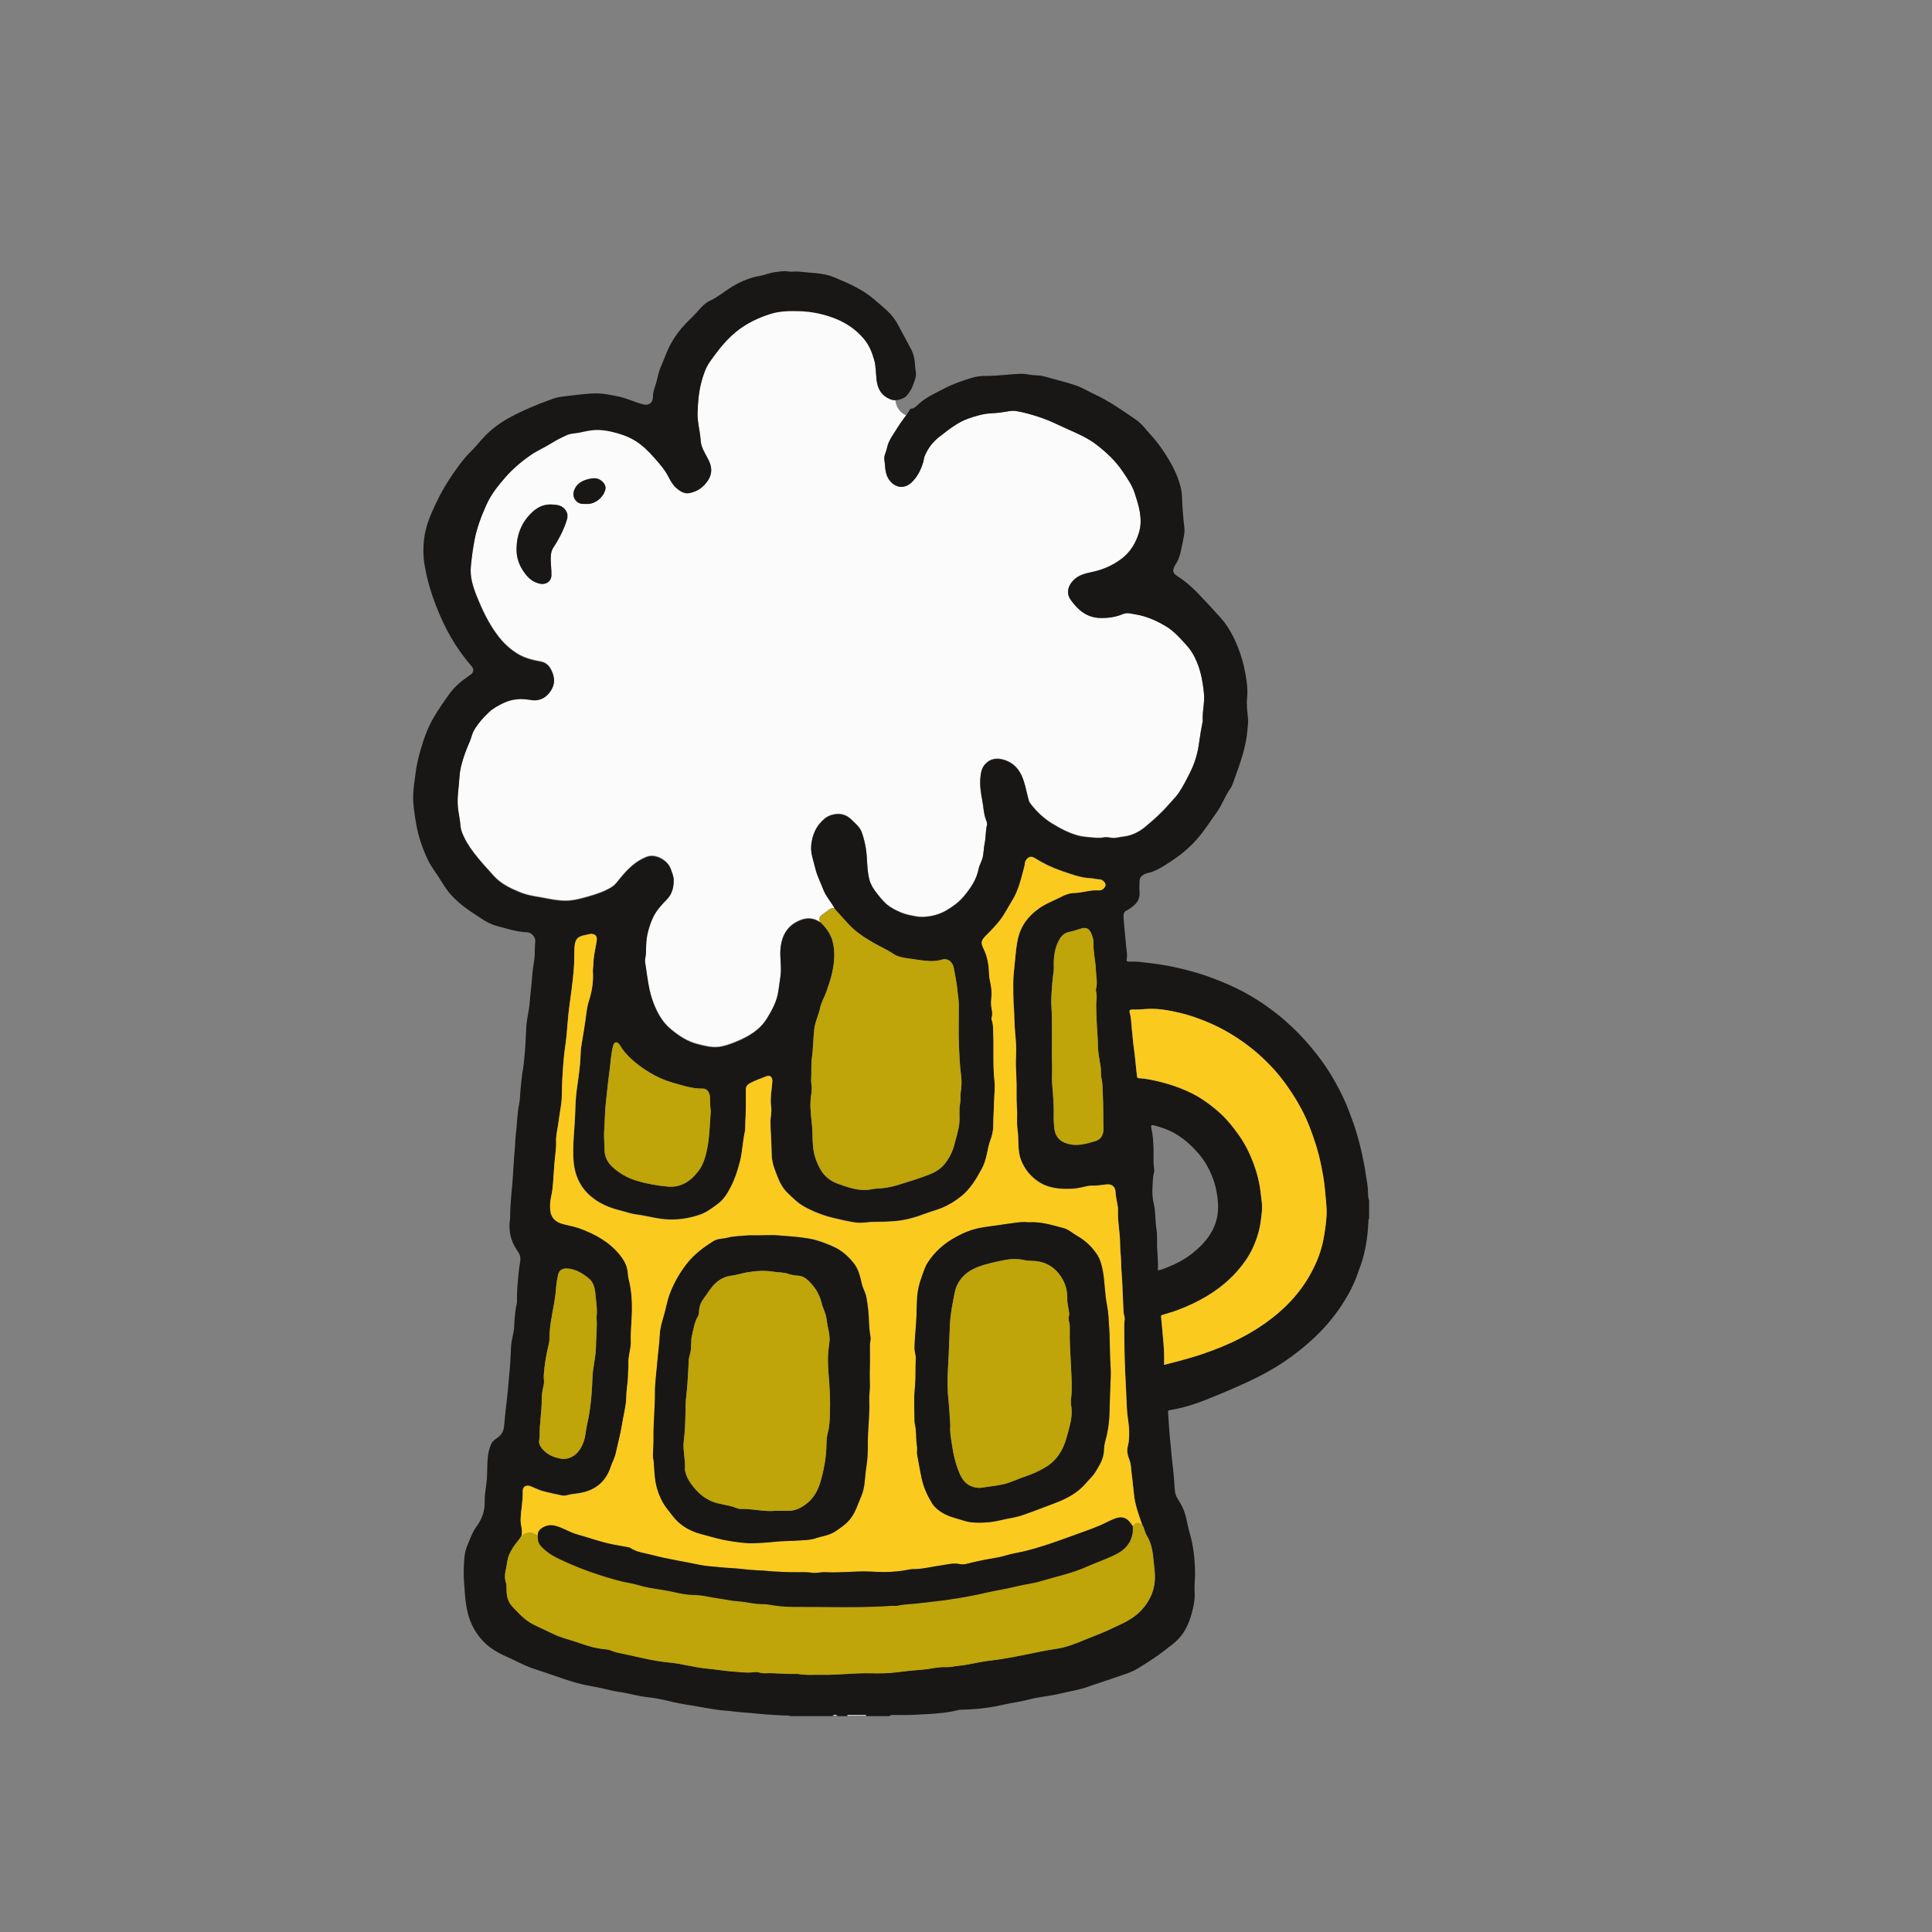 <?xml version="1.0" encoding="UTF-8"?><svg id="a" xmlns="http://www.w3.org/2000/svg" viewBox="0 0 215 215"><rect x="0" y="0" width="215" height="215" fill="#808080" stroke="none"/><path d="M92.91,101.16s0-.02-.01-.03c-.01,0-.02,0-.03,0,.01,0,.03,.01,.04,.02Z" style="fill:none;"/><path d="M130.14,89.43c.35-.41,.74-.78,1.04-1.23,.48-.72,.87-1.5,1.26-2.27,.52-1.04,.84-2.12,.99-3.26,.11-.82,.25-1.64,.41-2.45,0-.02,0-.05,0-.07-.06-.98,.23-1.95,.14-2.93-.15-1.65-.46-3.25-1.37-4.68-.22-.35-.49-.66-.77-.97-.64-.7-1.28-1.4-2.11-1.9-.92-.55-1.89-.99-2.93-1.23-.38-.09-.78-.15-1.17-.21-.28-.05-.56,.04-.81,.14-.72,.29-1.48,.39-2.25,.39-.98,0-1.83-.34-2.55-1.01-.33-.31-.62-.65-.88-1.02-.5-.71-.3-1.45,.18-2.03,.57-.68,1.35-.88,2.16-1.05,1.21-.25,2.31-.72,3.31-1.47,1.04-.79,1.65-1.85,1.99-3.06,.19-.68,.18-1.41,.06-2.14-.12-.75-.36-1.45-.59-2.16-.28-.88-.83-1.62-1.33-2.38-.77-1.16-1.77-2.09-2.87-2.94-1.02-.79-2.19-1.29-3.36-1.81-.92-.41-1.81-.87-2.77-1.2-.93-.32-1.86-.59-2.82-.76-.37-.07-.79,0-1.17,.07-.51,.09-1.02,.15-1.52,.17-.96,.04-1.84,.3-2.73,.62-1.18,.43-2.13,1.22-3.11,1.97-.76,.58-1.32,1.31-1.68,2.19-.09,.21-.09,.43-.15,.64-.25,.85-.62,1.63-1.27,2.25-1.04,1.01-2.27,.44-2.75-.66-.26-.6-.22-1.24-.31-1.85-.07-.43,.21-.85,.29-1.28,.17-.87,.74-1.53,1.17-2.27,.28-.47,.63-.91,.95-1.36-.73-.31-1.13-1.01-1.19-1.75-.17,0-.32-.01-.45-.06-1.02-.38-1.5-1.1-1.63-2.18-.09-.75-.06-1.53-.27-2.25-.24-.8-.54-1.6-1.09-2.27-.97-1.18-2.18-1.97-3.62-2.47-1.2-.42-2.4-.65-3.67-.68-1.06-.02-2.12,0-3.13,.3-1.4,.43-2.73,1.07-3.87,2.01-.68,.56-1.29,1.21-1.84,1.9-.36,.46-.71,.93-1.05,1.41-.48,.68-.73,1.45-.94,2.23-.32,1.17-.41,2.36-.44,3.57-.02,1.02,.28,1.97,.34,2.95,.05,.86,.53,1.5,.88,2.21,.37,.73,.44,1.47-.02,2.2-.49,.79-1.2,1.3-2.11,1.47-.54,.1-1.01-.18-1.42-.53-.39-.33-.65-.75-.87-1.2-.41-.82-1.01-1.51-1.61-2.19-.65-.73-1.33-1.42-2.17-1.93-.78-.48-1.64-.76-2.54-.97-.66-.15-1.32-.23-1.99-.2-.56,.03-1.11,.18-1.66,.29-.45,.09-.92,.08-1.36,.27-.6,.26-1.17,.55-1.72,.9-.72,.46-1.52,.78-2.23,1.27-1.08,.73-2.08,1.57-2.93,2.56-.8,.92-1.57,1.89-2.08,3.02-.58,1.3-1.09,2.64-1.35,4.04-.17,.93-.3,1.86-.39,2.81-.12,1.22,.23,2.29,.66,3.37,.6,1.48,1.28,2.92,2.22,4.21,.66,.91,1.46,1.69,2.45,2.26,.77,.44,1.6,.64,2.46,.79,.53,.09,.89,.41,1.13,.88,.41,.78,.49,1.57,0,2.32-.55,.84-1.32,1.23-2.36,1.04-.99-.18-1.96-.1-2.9,.34-.61,.28-1.18,.6-1.67,1.06-.62,.58-1.18,1.22-1.62,1.96-.23,.39-.3,.84-.48,1.26-.4,.9-.74,1.83-.98,2.79-.1,.43-.17,.87-.19,1.32-.06,.92-.21,1.83-.19,2.75,.01,.61,.13,1.21,.23,1.82,.08,.47,.06,.95,.23,1.4,.33,.87,.81,1.64,1.36,2.36,.68,.89,1.44,1.71,2.19,2.54,.79,.88,1.82,1.38,2.89,1.82,1.05,.44,2.18,.52,3.27,.75,.46,.1,.92,.15,1.38,.19,1.03,.09,2.01-.17,2.98-.45,.91-.26,1.81-.55,2.61-1.05,.42-.26,.68-.67,.99-1.04,.81-.98,1.68-1.86,2.91-2.33,1.01-.39,2.35,.41,2.67,1.33,.14,.39,.32,.8,.33,1.2,.02,.8-.15,1.57-.74,2.17-.62,.63-1.22,1.29-1.58,2.09-.42,.94-.71,1.94-.74,3-.02,.51,0,1.03-.11,1.54-.05,.25,.02,.51,.05,.77,.21,1.42,.36,2.85,.89,4.2,.43,1.11,1,2.13,1.95,2.91,.89,.73,1.82,1.35,2.94,1.63,.74,.19,1.49,.4,2.27,.32,.67-.06,1.31-.3,1.93-.55,1.41-.57,2.72-1.31,3.53-2.64,.58-.95,1.13-1.96,1.27-3.09,.07-.61,.19-1.21,.25-1.82,.1-.92-.09-1.82-.03-2.73,.09-1.24,.54-2.33,1.61-2.98,.84-.51,1.81-.72,2.75-.11,.02,.01,.04,0,.07,0,0,0,0,0,0,0h0c-.18-.28-.1-.52,.14-.71,.29-.22,.58-.44,.88-.65,.17-.12,.37-.18,.57-.09,.01,0,.02,0,.03,0-.37-.75-.99-1.36-1.28-2.15-.29-.78-.69-1.52-.88-2.32-.2-.87-.56-1.72-.46-2.64,.1-.87,.36-1.7,.95-2.38,.35-.41,.72-.76,1.26-.93,.89-.28,1.66-.12,2.32,.55,.42,.42,.9,.8,1.1,1.38,.21,.6,.36,1.21,.46,1.85,.17,1.16,.09,2.34,.4,3.47,.16,.57,.5,1.07,.88,1.54,.43,.53,.85,1.07,1.44,1.44,.66,.42,1.37,.73,2.14,.9,.49,.1,.97,.22,1.48,.2,.97-.04,1.87-.27,2.7-.78,.68-.41,1.31-.88,1.82-1.48,.77-.92,1.45-1.88,1.68-3.1,.08-.43,.35-.83,.45-1.26,.12-.52,.12-1.06,.22-1.58,.14-.68,.09-1.38,.26-2.05,.05-.2-.05-.41-.13-.61-.26-.69-.27-1.43-.4-2.14-.16-.81-.28-1.64-.21-2.47,.05-.55,.14-1.11,.53-1.53,.57-.62,1.28-.73,2.07-.49,1.43,.42,2.03,1.53,2.37,2.85,.15,.56,.27,1.13,.42,1.69,.04,.14,.13,.28,.23,.4,.66,.85,1.44,1.58,2.36,2.15,.92,.56,1.87,1.07,2.92,1.35,.38,.1,.78,.15,1.18,.18,.54,.04,1.09,.13,1.64,.02,.29-.06,.6,0,.9,.05,.43,.06,.86-.09,1.29-.14,.94-.1,1.76-.52,2.46-1.1,.95-.79,1.87-1.62,2.68-2.57ZM62.97,58.15c-.35,1.01-.85,1.95-1.44,2.84-.17,.27-.23,.59-.25,.91-.04,.71,.09,1.42,.07,2.13-.02,.64-.56,1.04-1.19,.94-.99-.16-1.56-.81-2.05-1.59-.43-.68-.64-1.44-.64-2.23,0-1.64,.56-3.07,1.8-4.2,.61-.55,1.31-.85,2.14-.81,.59,.03,1.15,.09,1.53,.67,.3,.46,.16,.91,.01,1.33Zm4.22-3.24c-.33,.62-1.1,1.25-2.03,1.16-.32,.01-.64,.01-.93-.22-.73-.59-.4-1.54,.15-2.02,.45-.38,1.01-.54,1.57-.61,.53-.07,.99,.17,1.29,.61,.23,.34,.13,.72-.05,1.07Z" style="fill:#fbfbfb;"/><path d="M99.16,190.85c.26,0,.52,0,.78,0,1.05,.03,2.11-.03,3.15-.09,1.16-.07,2.33-.15,3.47-.44,.31-.08,.67-.07,1-.08,1.43-.04,2.83-.24,4.22-.56,.87-.2,1.76-.3,2.62-.53,1.21-.32,2.46-.4,3.67-.7,1.01-.24,2.04-.39,3.03-.75,.93-.34,1.9-.62,2.83-.96,.91-.33,1.87-.56,2.71-1.08,1.06-.65,2.11-1.32,3.09-2.09,.34-.27,.69-.53,1.02-.81,1.18-1.01,1.7-2.39,2.02-3.83,.14-.6,.22-1.25,.17-1.9-.04-.6,.05-1.2,.05-1.79,0-1.59-.16-3.17-.62-4.71-.19-.65-.28-1.33-.47-1.99-.17-.59-.46-1.14-.79-1.66-.2-.31-.34-.62-.37-1.01-.06-.96-.13-1.91-.25-2.87-.07-.52-.12-1.04-.16-1.57-.08-.96-.2-1.91-.25-2.87-.02-.47-.08-.94-.09-1.42,0-.15,.03-.19,.2-.22,1.39-.22,2.73-.64,4.04-1.16,1.57-.63,3.14-1.28,4.68-2,1.35-.64,2.68-1.34,3.93-2.18,1.1-.74,2.14-1.55,3.12-2.44,1.26-1.14,2.36-2.41,3.3-3.82,.74-1.12,1.39-2.31,1.83-3.6,.22-.63,.47-1.25,.63-1.89,.16-.61,.29-1.24,.38-1.88,.1-.72,.16-1.44,.19-2.17,0-.05,0-.12,.07-.13v-2.05c-.12-.32-.12-.67-.13-1,0-.74-.19-1.45-.28-2.18-.09-.7-.26-1.39-.4-2.08-.2-.96-.47-1.9-.76-2.83-.18-.57-.41-1.13-.61-1.7-.45-1.24-1.04-2.42-1.69-3.57-.44-.79-.95-1.56-1.49-2.3-.73-1-1.54-1.94-2.39-2.84-.39-.41-.81-.78-1.22-1.17-.76-.73-1.59-1.35-2.44-1.96-.62-.45-1.28-.86-1.94-1.24-.98-.57-2-1.05-3.05-1.48-.74-.3-1.48-.59-2.25-.83-.62-.19-1.24-.38-1.86-.53-.84-.21-1.69-.39-2.55-.53-.75-.12-1.5-.19-2.24-.29-.48-.07-.97-.06-1.45-.06-.15,0-.26-.04-.23-.21,.11-.61-.05-1.22-.09-1.82-.08-1-.21-2-.26-3-.02-.32,.09-.55,.37-.67,.18-.08,.32-.2,.47-.3,.63-.42,1.02-.96,.94-1.77-.04-.38,0-.77,0-1.16,0-.3,.12-.51,.37-.69,.3-.22,.66-.24,.98-.35,.75-.27,1.41-.7,2.07-1.13,1.06-.69,2.03-1.47,2.89-2.43,.89-.99,1.58-2.11,2.35-3.18,.56-.79,.86-1.73,1.43-2.52,.15-.21,.25-.46,.34-.71,.39-1.08,.79-2.16,1.1-3.27,.21-.78,.39-1.57,.46-2.37,.04-.5,.13-1.01,.08-1.52-.07-.73-.18-1.47-.1-2.18,.07-.67,.03-1.34-.06-1.98-.14-1.04-.37-2.07-.72-3.08-.51-1.44-1.15-2.79-2.17-3.93-.85-.95-1.71-1.88-2.6-2.8-.67-.69-1.4-1.31-2.21-1.83-.52-.33-.57-.6-.28-1.15,.07-.14,.16-.26,.24-.4,.36-.67,.47-1.41,.62-2.14,.11-.57,.27-1.14,.2-1.72-.13-1.11-.22-2.23-.26-3.34-.01-.42-.07-.83-.17-1.22-.33-1.31-.96-2.49-1.69-3.62-.48-.75-1-1.46-1.61-2.12-.54-.58-1-1.25-1.66-1.7-1.48-1.01-2.94-2.05-4.57-2.81-.72-.33-1.4-.76-2.14-1.01-1.14-.39-2.32-.65-3.48-.99-.53-.16-1.08-.09-1.62-.19-.37-.07-.74-.11-1.14-.1-1.24,.05-2.46,.24-3.7,.23-.59,0-1.19,.07-1.74,.25-1.04,.33-2.08,.69-3.05,1.21-.91,.48-1.87,.9-2.66,1.6-.28,.24-.52,.6-.97,.59-.03,0-.05,.07-.08,.1-.41,.71-.96,1.32-1.38,2.02-.44,.73-1,1.39-1.17,2.27-.08,.43-.36,.85-.29,1.28,.1,.62,.06,1.26,.31,1.85,.48,1.1,1.71,1.67,2.75,.66,.65-.63,1.02-1.41,1.27-2.25,.06-.21,.07-.43,.15-.64,.36-.88,.92-1.61,1.68-2.19,.98-.75,1.93-1.54,3.11-1.97,.89-.32,1.77-.58,2.73-.62,.51-.02,1.02-.08,1.52-.17,.38-.07,.8-.14,1.17-.07,.96,.17,1.9,.44,2.82,.76,.96,.33,1.85,.79,2.77,1.2,1.16,.52,2.34,1.01,3.36,1.81,1.09,.85,2.09,1.78,2.87,2.94,.5,.76,1.05,1.5,1.33,2.38,.23,.71,.47,1.41,.59,2.16,.12,.74,.13,1.46-.06,2.14-.34,1.21-.95,2.28-1.99,3.06-1,.75-2.1,1.22-3.31,1.47-.81,.17-1.59,.37-2.16,1.05-.49,.58-.68,1.32-.18,2.03,.26,.37,.55,.71,.88,1.02,.72,.68,1.57,1.02,2.55,1.01,.77,0,1.52-.1,2.25-.39,.25-.1,.53-.19,.81-.14,.39,.07,.79,.13,1.17,.21,1.04,.24,2.01,.68,2.93,1.23,.83,.5,1.47,1.2,2.11,1.9,.28,.31,.55,.62,.77,.97,.9,1.43,1.21,3.03,1.37,4.68,.09,.98-.2,1.95-.14,2.93,0,.02,0,.05,0,.07-.16,.81-.3,1.63-.41,2.45-.15,1.14-.47,2.22-.99,3.26-.39,.78-.77,1.55-1.26,2.27-.3,.45-.69,.82-1.04,1.23-.81,.95-1.73,1.78-2.68,2.57-.71,.59-1.52,1-2.46,1.1-.43,.05-.86,.2-1.29,.14-.3-.04-.61-.11-.9-.05-.55,.11-1.1,.02-1.64-.02-.4-.03-.8-.08-1.18-.18-1.05-.28-2-.78-2.92-1.35-.92-.56-1.7-1.29-2.36-2.15-.1-.13-.19-.26-.23-.4-.15-.56-.28-1.13-.42-1.69-.34-1.32-.95-2.43-2.37-2.85-.79-.23-1.5-.13-2.07,.49-.39,.42-.48,.98-.53,1.53-.07,.83,.05,1.66,.21,2.47,.14,.71,.15,1.45,.4,2.14,.07,.2,.18,.41,.13,.61-.17,.67-.12,1.37-.26,2.05-.11,.52-.11,1.06-.22,1.58-.1,.43-.37,.83-.45,1.26-.24,1.22-.91,2.18-1.68,3.1-.51,.61-1.14,1.07-1.82,1.48-.83,.5-1.73,.74-2.7,.78-.51,.02-.99-.1-1.48-.2-.78-.16-1.48-.48-2.14-.9-.59-.37-1.01-.91-1.44-1.44-.37-.47-.71-.97-.88-1.54-.32-1.13-.23-2.32-.4-3.47-.1-.64-.25-1.25-.46-1.85-.2-.58-.68-.96-1.1-1.38-.66-.67-1.43-.83-2.32-.55-.53,.17-.91,.52-1.26,.93-.58,.69-.85,1.51-.95,2.38-.1,.91,.26,1.77,.46,2.64,.19,.8,.59,1.55,.88,2.32,.29,.78,.91,1.4,1.28,2.15,0,0,0,.02,.01,.03,.49,.54,.98,1.09,1.47,1.63,.79,.86,1.75,1.5,2.75,2.08,.75,.44,1.55,.78,2.28,1.27,.49,.34,1.08,.43,1.65,.51,.83,.12,1.66,.27,2.5,.3,.42,.02,.84-.04,1.23-.16,.7-.21,1.23,.26,1.36,.96,.14,.8,.32,1.6,.39,2.41,.04,.54,.15,1.07,.16,1.61,0,1.57-.05,3.14,.02,4.7,.05,1.06,.1,2.13,.23,3.19,.08,.6,.07,1.22-.03,1.83-.07,.43,0,.88-.08,1.32-.14,.71-.02,1.42-.08,2.13-.07,.79-.33,1.54-.52,2.31-.21,.88-.61,1.67-1.17,2.34-.44,.52-1.04,.86-1.69,1.12-1.12,.44-2.27,.78-3.42,1.14-.76,.24-1.56,.38-2.37,.41-.33,.01-.66,.1-1,.14-1.17,.11-2.24-.29-3.3-.66-.8-.28-1.51-.79-1.96-1.57-.42-.73-.71-1.5-.82-2.35-.07-.52-.09-1.04-.09-1.54,0-1.27-.3-2.51-.22-3.78,.03-.53,.17-1.04,.13-1.58-.02-.26-.08-.52-.06-.77,.06-.8-.03-1.62,.08-2.41,.16-1.08,.15-2.17,.27-3.25,.1-.84,.49-1.55,.65-2.34,.13-.66,.5-1.22,.71-1.84,.23-.68,.47-1.37,.63-2.08,.26-1.18,.35-2.38,.03-3.56-.16-.57-.47-1.08-.85-1.54-.16-.19-.34-.36-.51-.53,0,0,0,0,0,0,0,0,0,0,0,0-.02,0-.05,0-.07,0-.94-.62-1.91-.41-2.75,.11-1.07,.65-1.52,1.74-1.61,2.98-.06,.91,.12,1.81,.03,2.73-.06,.61-.18,1.21-.25,1.82-.14,1.13-.69,2.14-1.27,3.09-.82,1.33-2.12,2.08-3.53,2.64-.62,.25-1.25,.49-1.93,.55-.78,.07-1.52-.14-2.27-.32-1.12-.28-2.06-.91-2.94-1.63-.95-.78-1.52-1.8-1.95-2.91-.53-1.35-.68-2.78-.89-4.2-.04-.26-.11-.52-.05-.77,.11-.51,.09-1.03,.11-1.54,.03-1.06,.32-2.06,.74-3,.36-.8,.96-1.46,1.58-2.09,.59-.6,.76-1.37,.74-2.17-.01-.4-.19-.81-.33-1.2-.33-.92-1.66-1.72-2.67-1.33-1.22,.47-2.1,1.35-2.91,2.33-.31,.37-.57,.78-.99,1.04-.81,.5-1.71,.79-2.61,1.05-.98,.28-1.95,.54-2.98,.45-.46-.04-.92-.1-1.38-.19-1.1-.23-2.22-.31-3.27-.75-1.07-.44-2.1-.94-2.89-1.82-.75-.83-1.51-1.65-2.19-2.54-.56-.73-1.04-1.5-1.36-2.36-.17-.46-.15-.94-.23-1.4-.1-.6-.22-1.2-.23-1.82-.02-.92,.14-1.83,.19-2.75,.03-.45,.09-.88,.19-1.32,.23-.96,.58-1.88,.98-2.79,.18-.41,.24-.86,.48-1.26,.44-.74,.99-1.37,1.62-1.96,.49-.46,1.06-.78,1.67-1.06,.94-.44,1.91-.52,2.9-.34,1.04,.19,1.82-.19,2.36-1.04,.49-.75,.41-1.55,0-2.32-.24-.47-.61-.78-1.13-.88-.86-.15-1.69-.35-2.46-.79-.99-.57-1.78-1.35-2.45-2.26-.94-1.29-1.63-2.73-2.22-4.21-.43-1.08-.78-2.15-.66-3.37,.09-.94,.22-1.88,.39-2.81,.26-1.41,.76-2.74,1.35-4.04,.51-1.14,1.28-2.1,2.08-3.02,.85-.98,1.85-1.82,2.93-2.56,.71-.48,1.51-.81,2.23-1.27,.55-.35,1.13-.64,1.72-.9,.43-.19,.91-.18,1.36-.27,.55-.11,1.1-.25,1.66-.29,.67-.04,1.33,.04,1.99,.2,.89,.21,1.75,.49,2.54,.97,.84,.51,1.52,1.19,2.17,1.93,.61,.68,1.2,1.37,1.61,2.19,.23,.45,.49,.87,.87,1.2,.41,.35,.87,.63,1.42,.53,.91-.17,1.61-.68,2.11-1.47,.46-.73,.38-1.47,.02-2.2-.36-.71-.83-1.35-.88-2.21-.06-.99-.36-1.94-.34-2.95,.03-1.22,.12-2.4,.44-3.57,.21-.78,.46-1.55,.94-2.23,.34-.48,.69-.95,1.05-1.41,.55-.69,1.16-1.35,1.84-1.9,1.14-.93,2.47-1.57,3.87-2.01,1-.31,2.07-.33,3.13-.3,1.27,.03,2.47,.26,3.67,.68,1.44,.51,2.65,1.29,3.62,2.47,.55,.67,.86,1.47,1.09,2.27,.21,.72,.18,1.5,.27,2.25,.13,1.08,.61,1.8,1.63,2.18,.48,.18,1.43-.07,1.75-.47,.28-.36,.54-.72,.68-1.16,.17-.49,.41-.98,.3-1.51-.07-.35-.07-.71-.11-1.06-.05-.46-.14-.89-.35-1.3-.49-.92-.98-1.84-1.47-2.76-.33-.63-.75-1.19-1.27-1.66-.45-.41-.92-.81-1.39-1.21-1.33-1.16-2.92-1.84-4.51-2.5-1.22-.51-2.57-.46-3.86-.62-.39-.05-.81,.05-1.19-.02-.51-.1-1,.02-1.49,.07-.58,.07-1.12,.32-1.69,.42-1.22,.2-2.33,.7-3.36,1.36-.73,.47-1.4,1.03-2.2,1.4-.44,.2-.79,.54-1.12,.9-.34,.37-.66,.74-1.02,1.08-1,.95-1.85,2-2.45,3.26-.33,.7-.58,1.42-.89,2.12-.32,.72-.39,1.5-.66,2.24-.12,.34-.22,.72-.22,1.1,0,.67-.43,1-1.08,.84-.91-.23-1.76-.66-2.69-.86-.91-.19-1.8-.38-2.74-.36-.82,.02-1.63,.13-2.44,.22-.77,.09-1.55,.14-2.28,.41-1.65,.6-3.27,1.26-4.81,2.11-.97,.54-1.85,1.18-2.63,1.98-.57,.58-1.05,1.23-1.64,1.8-.44,.43-.83,.91-1.2,1.4-1.01,1.35-1.91,2.77-2.63,4.3-.61,1.28-1.17,2.57-1.33,4.02-.1,.92-.11,1.83,.04,2.73,.2,1.24,.51,2.47,.93,3.67,.74,2.1,1.66,4.11,2.94,5.94,.43,.62,.89,1.22,1.39,1.79,.24,.28,.24,.62-.02,.85-.14,.12-.3,.22-.45,.33-.76,.51-1.44,1.12-1.98,1.85-.6,.83-1.18,1.67-1.71,2.55-.7,1.16-1.15,2.41-1.52,3.7-.25,.88-.47,1.76-.57,2.68-.08,.72-.22,1.43-.25,2.15-.06,1.17,.14,2.31,.33,3.46,.24,1.38,.69,2.67,1.28,3.93,.39,.85,1,1.56,1.47,2.35,.36,.6,.74,1.18,1.22,1.69,.93,.99,2.05,1.74,3.18,2.47,.55,.36,1.14,.7,1.77,.87,1.13,.3,2.26,.68,3.45,.72,.48,.02,.92,.57,.88,1.01-.05,.43-.05,.88-.06,1.31,0,.73-.19,1.44-.25,2.16-.06,.88-.16,1.75-.25,2.63-.05,.5-.08,1.01-.16,1.5-.1,.63-.25,1.27-.28,1.9-.07,1.22-.1,2.45-.24,3.67-.04,.33-.06,.67-.12,.99-.15,.77-.19,1.54-.28,2.31-.06,.52-.05,1.06-.15,1.57-.24,1.15-.23,2.33-.38,3.48-.09,.69-.07,1.39-.15,2.08-.08,.72-.09,1.46-.15,2.18-.03,.34-.04,.67-.07,1.01-.1,1.23-.25,2.45-.26,3.69,0,.11,.01,.23,0,.34-.21,1.3,.03,2.49,.78,3.57,.13,.19,.26,.38,.32,.61,.11,.46-.04,.9-.09,1.34-.13,1.17-.26,2.34-.25,3.52,0,.11,.02,.23,0,.34-.17,.66-.22,1.34-.28,2.01-.03,.36-.01,.72-.07,1.07-.1,.61-.28,1.22-.31,1.83-.04,1.04-.09,2.08-.2,3.12-.09,.82-.13,1.65-.23,2.47-.13,1.07-.25,2.15-.34,3.22-.04,.52-.25,.96-.71,1.29-.27,.2-.57,.38-.73,.72-.25,.57-.36,1.16-.4,1.76-.05,.71-.03,1.42-.08,2.13-.06,.83-.26,1.66-.24,2.49,.03,1.05-.29,1.94-.88,2.76-.5,.69-.77,1.48-1.09,2.25-.33,.8-.33,1.7-.36,2.56-.04,.88,.06,1.75,.12,2.63,.06,.79,.15,1.57,.35,2.33,.3,1.15,.87,2.18,1.68,3.03,.71,.75,1.59,1.28,2.55,1.7,.96,.42,1.88,.95,2.88,1.3,.84,.29,1.68,.56,2.52,.85,1.36,.48,2.71,.94,4.14,1.17,1.02,.16,2.01,.48,3.04,.63,1.06,.15,2.09,.47,3.15,.59,.79,.08,1.58,.23,2.35,.42,.79,.2,1.59,.35,2.4,.47,.63,.1,1.26,.23,1.89,.33,.65,.1,1.29,.23,1.94,.27,.76,.05,1.51,.18,2.27,.22,1,.06,2,.21,3,.25,.63,.02,1.26,.1,1.89,.08,.05,0,.09,.01,.1,.07h4.77c.18-.11,.36-.11,.55,0h1.09c.04-.11,.13-.07,.2-.07,.57,0,1.15,0,1.72,0,.07,0,.16-.05,.2,.07h2.59c.03-.1,.11-.07,.17-.07Zm29.61-52c-.03-.68,.04-1.37-.07-2.03-.16-.96-.08-1.93-.31-2.89-.14-.57-.17-1.18-.14-1.77,.04-.55,.02-1.11,.17-1.66,.08-.3-.03-.62-.04-.94-.03-.56,0-1.11-.01-1.67-.02-.81-.07-1.63-.26-2.42-.08-.34,.19-.26,.33-.23,.39,.1,.78,.22,1.16,.36,1.55,.56,2.76,1.59,3.81,2.81,.72,.83,1.23,1.8,1.61,2.85,.31,.85,.46,1.72,.52,2.62,.09,1.26-.2,2.44-.87,3.48-.53,.84-1.24,1.53-2.04,2.16-.86,.68-1.81,1.15-2.81,1.55-.3,.12-.61,.26-.98,.29,.08-.85-.04-1.69-.07-2.52Zm-2.7-26.5c.65,.03,1.28-.07,1.93-.08,1.13-.02,2.22,.2,3.31,.45,1.04,.24,2.05,.61,3.04,1.02,1.27,.53,2.48,1.2,3.62,1.97,1.42,.96,2.7,2.1,3.85,3.37,.71,.79,1.34,1.66,1.93,2.55,.48,.73,.91,1.5,1.31,2.27,.4,.79,.72,1.63,1.02,2.48,.34,.94,.62,1.89,.83,2.86,.23,1.04,.44,2.08,.52,3.16,.07,.93,.22,1.85,.18,2.79-.04,.94-.18,1.86-.36,2.78-.12,.63-.3,1.24-.52,1.84-.24,.65-.54,1.28-.87,1.89-.81,1.5-1.87,2.81-3.11,3.96-.83,.77-1.73,1.45-2.68,2.07-1.3,.84-2.68,1.55-4.11,2.14-1.21,.5-2.44,.94-3.71,1.29-.89,.25-1.79,.49-2.72,.72,.04-.82,0-1.6-.06-2.38-.08-.99-.17-1.98-.27-2.97-.02-.18,.13-.19,.23-.22,.56-.18,1.12-.33,1.67-.54,1.09-.41,2.13-.91,3.14-1.5,1.25-.74,2.38-1.63,3.35-2.72,.7-.79,1.32-1.64,1.78-2.6,.37-.78,.65-1.59,.82-2.44,.09-.44,.13-.88,.19-1.32,.07-.52,.09-1.04,.01-1.57-.1-.66-.14-1.33-.28-1.98-.28-1.35-.74-2.64-1.37-3.86-.5-.98-1.15-1.87-1.85-2.72-.88-1.07-1.94-1.94-3.07-2.7-.8-.54-1.69-.95-2.61-1.31-1.03-.39-2.08-.68-3.15-.89-.42-.08-.86-.15-1.29-.17-.16,0-.22-.02-.25-.22-.07-.63-.14-1.27-.2-1.9-.07-.73-.2-1.46-.26-2.19-.04-.49-.09-.98-.15-1.47-.06-.48-.05-.96-.19-1.42-.1-.36-.03-.45,.33-.44Zm-58.84,13.55c.08-1.23,.09-2.47,.24-3.7,.11-.86,.17-1.74,.3-2.6,.16-1.09,.18-2.21,.47-3.28,.09-.34,.37-.44,.61-.18,.15,.16,.24,.37,.37,.55,.51,.71,1.15,1.3,1.83,1.82,1.14,.87,2.39,1.56,3.78,1.96,1.11,.32,2.22,.7,3.4,.67,.43,0,.76,.42,.77,.98,.01,.54,.03,1.08,.09,1.53-.12,1.46-.12,2.82-.4,4.18-.18,.87-.41,1.72-.92,2.41-.84,1.15-1.94,1.94-3.48,1.8-1.2-.11-2.38-.31-3.54-.68-1-.31-1.88-.84-2.64-1.54-.55-.51-.86-1.16-.85-1.97,0-.65-.08-1.31-.04-1.96Zm-7.2,34.24c.03-.12,.03-.25,.03-.37-.03-1.33,.24-2.65,.23-3.98,0-.57,.1-1.15,.23-1.72,.07-.32-.01-.68,0-1.03,.07-1.12,.26-2.22,.52-3.31,.05-.23,.11-.46,.11-.69,0-1.33,.27-2.63,.51-3.92,.11-.61,.19-1.22,.23-1.83,.03-.5,.12-.98,.23-1.46,.13-.57,.59-.76,1.3-.64,.8,.14,1.45,.54,2.07,1.03,.55,.44,.71,1.08,.77,1.73,.08,.9,.24,1.79,.13,2.63,.08,1.18-.05,2.29-.07,3.4-.02,.82-.21,1.64-.31,2.46-.03,.27-.07,.54-.07,.8-.06,1.77-.2,3.53-.6,5.27-.15,.67-.17,1.37-.42,2.02-.27,.7-.65,1.29-1.36,1.63-.37,.18-.77,.23-1.15,.16-.8-.16-1.55-.46-2.08-1.13-.25-.31-.4-.64-.29-1.05Zm38.34,26.06c-.49,.01-.98,.02-1.47,0-1.03-.03-2.06,.05-3.09,.1-.72,.04-1.45,.09-2.16,.07-.95-.02-1.92,.08-2.87-.1-.03,0-.07,0-.1,0-1.2,.04-2.4-.12-3.6-.07-.37,.02-.71-.18-1.06-.13-.88,.12-1.75-.01-2.62-.08-.94-.07-1.86-.24-2.8-.32-1.37-.12-2.7-.53-4.06-.66-2-.19-3.92-.74-5.88-1.12-.41-.08-.76-.32-1.18-.35-1.02-.08-2-.34-2.95-.69-1.01-.37-2.08-.58-3.05-1.07-.72-.36-1.46-.67-2.17-1.04-.91-.47-1.58-1.21-2.27-1.94-.56-.6-.68-1.29-.66-2.05,0-.22-.01-.46-.08-.67-.15-.48-.12-.93,0-1.42,.13-.55,.13-1.13,.37-1.66,.25-.57,.59-1.08,.99-1.55,.15-.17,.27-.36,.38-.55,.18-.61-.1-1.19-.09-1.79,.02-1.09,.27-2.16,.24-3.26-.01-.41,.39-.68,.89-.47,.42,.17,.83,.39,1.26,.51,.75,.21,1.5,.36,2.26,.52,.32,.07,.64-.09,.96-.14,.47-.06,.95-.12,1.41-.23,1.54-.38,2.53-1.36,3.02-2.86,.16-.5,.43-.97,.55-1.49,.24-1.09,.54-2.17,.71-3.27,.15-.99,.44-1.95,.46-2.97,.01-.86,.2-1.71,.2-2.58,0-.39,.06-.79,.04-1.18-.03-.74,.22-1.43,.26-2.16,0-.04,.02-.09,.01-.13-.05-1.19,.1-2.37,.12-3.55,.02-1.19-.06-2.39-.37-3.56-.09-.35-.07-.73-.15-1.09-.14-.63-.48-1.16-.86-1.63-1.17-1.44-2.75-2.29-4.47-2.91-.56-.2-1.15-.3-1.73-.45-.94-.24-1.45-.74-1.52-1.69-.03-.49,.02-1,.13-1.5,.1-.46,.16-.92,.19-1.39,.07-1.05,.13-2.1,.25-3.15,.06-.49,.11-.98,.09-1.48-.03-.64,.14-1.26,.23-1.89,.09-.69,.2-1.39,.31-2.08,.16-1,.08-2.01,.15-3.01,.07-1.19,.14-2.39,.32-3.58,.13-.91,.2-1.82,.28-2.74,.1-1.17,.26-2.33,.42-3.49,.12-.91,.22-1.82,.28-2.74,.04-.65,.02-1.29,.05-1.93,.04-1.02,.29-1.36,1.32-1.53,.21-.03,.44-.13,.64-.1,.48,.08,.61,.33,.48,.99-.15,.8-.33,1.59-.34,2.41,0,.26-.07,.54-.05,.8,.07,1.11-.09,2.19-.44,3.24-.24,.72-.28,1.48-.4,2.23-.11,.73-.22,1.47-.35,2.2-.08,.45-.16,.9-.17,1.36-.02,.93-.13,1.85-.25,2.77-.13,.95-.28,1.9-.32,2.87-.03,.93-.06,1.87-.14,2.8-.08,1.05-.14,2.1-.11,3.14,.05,1.69,.58,3.2,1.89,4.34,.95,.83,2.09,1.32,3.31,1.62,.62,.15,1.23,.39,1.86,.46,1.01,.12,1.98,.41,2.99,.51,1.4,.14,2.74-.05,4.05-.5,.75-.26,1.38-.75,2.01-1.22,.66-.49,1.04-1.15,1.42-1.87,.47-.9,.76-1.85,1.02-2.83,.28-1.08,.29-2.2,.54-3.29,.08-.36,.04-.72,.06-1.08,.08-1.22,.08-2.45,.06-3.67,0-.3,.17-.5,.39-.63,.61-.35,1.28-.56,1.92-.82,.4-.16,.67,.16,.63,.6-.07,.94-.27,1.89-.13,2.83,.08,.55-.08,1.06-.08,1.6,0,.73,.06,1.47,.09,2.2,.02,.52,.03,1.04,.05,1.56,.03,.89,.37,1.7,.69,2.51,.25,.63,.57,1.19,1.06,1.68,.57,.56,1.14,1.13,1.84,1.52,.99,.56,2.05,.97,3.16,1.25,.81,.2,1.62,.38,2.44,.52,.48,.08,.98,.04,1.46,0,.15-.01,.31-.05,.46-.05,.87,0,1.75-.02,2.61-.09,1.13-.1,2.24-.4,3.31-.81,.63-.24,1.29-.41,1.91-.66,.78-.32,1.5-.77,2.16-1.3,1.03-.84,1.7-1.96,2.31-3.11,.41-.77,.54-1.61,.72-2.44,.11-.49,.33-.94,.43-1.43,.06-.29,.1-.58,.1-.86,0-.97,.08-1.95,.1-2.92,.02-.67,.11-1.34,.04-2-.2-1.82-.07-3.64-.14-5.46-.02-.47,0-.96-.18-1.42-.06-.15,.03-.31,.05-.46,.05-.34-.04-.67-.09-1-.04-.3-.03-.59,0-.9,.06-.52,.05-1.05-.07-1.58-.08-.39-.16-.79-.18-1.19-.04-.97-.17-1.9-.61-2.78-.34-.69-.27-.93,.27-1.47,.54-.53,1.07-1.07,1.53-1.67,.54-.69,.93-1.48,1.39-2.23,.73-1.18,1-2.52,1.36-3.83,.05-.2,.02-.41,.14-.61,.26-.43,.59-.53,1.01-.27,.93,.59,1.93,1.07,2.96,1.42,1.04,.35,2.08,.77,3.21,.82,.34,.01,.68,.12,1.03,.13,.33,.01,.67,.35,.67,.61,0,.28-.35,.63-.74,.6-.96-.07-1.86,.28-2.8,.3-.49,.01-.96,.2-1.39,.42-.84,.44-1.75,.76-2.53,1.33-1.1,.8-1.89,1.79-2.24,3.14-.26,.98-.3,1.98-.41,2.98-.08,.74-.16,1.48-.16,2.21,0,.85,0,1.7,.06,2.54,.07,.98,.06,1.96,.15,2.94,.08,.85,.15,1.69,.1,2.53-.05,.78,0,1.55,.03,2.32,.06,1.16-.02,2.31,.07,3.46,.06,.84-.05,1.68,.07,2.51,.16,1.11-.04,2.27,.39,3.35,.36,.92,.93,1.66,1.72,2.25,1.18,.89,2.55,1,3.95,.94,.58-.03,1.16-.17,1.73-.3,.4-.09,.83-.02,1.24-.08,.25-.04,.51-.05,.77-.09,.62-.11,1.07,.2,1.1,.81,.02,.53,.16,1.03,.24,1.55,.02,.13,.04,.27,.04,.4-.07,1.3,.24,2.58,.23,3.88,0,.64,.1,1.3,.11,1.95,.02,1,.14,2,.16,3.01,.02,.82,.08,1.64,.11,2.46,0,.18,.03,.36,.08,.53,.11,.34-.01,.66,0,1,.01,1.71,.02,3.43,.1,5.13,.07,1.41,.14,2.81,.2,4.22,.04,.85,.24,1.7,.25,2.57,0,.54,0,1.08-.15,1.6-.14,.53-.02,1.02,.17,1.5,.19,.48,.19,.98,.25,1.48,.09,.81,.18,1.62,.27,2.43,.12,1.17,.54,2.25,.91,3.35,0,0,0,0,0,0,.26,.37,.28,.84,.52,1.22,.57,.91,.67,1.94,.77,2.98,.05,.53,.13,1.05,.13,1.58,.01,1.26-.4,2.36-1.18,3.35-.75,.96-1.75,1.57-2.83,2.04-.52,.23-1.02,.5-1.54,.72-.77,.33-1.56,.61-2.33,.94-1.02,.43-2.06,.84-3.14,.98-1.14,.16-2.26,.41-3.38,.64-1.34,.27-2.7,.52-4.06,.68-1.11,.13-2.19,.43-3.3,.55-.52,.05-1.04,.19-1.57,.16-.67-.03-1.34,.13-2,.22-.46,.06-.91,.09-1.37,.13-.72,.05-1.44,.17-2.17,.24-.42,.04-.85,.07-1.28,.09Zm18.8-64.55c-.06-.7-.14-1.39-.1-2.09,.04-.72-.03-1.44-.02-2.16,.02-1.42,.01-2.85,0-4.27,0-.69-.1-1.38-.06-2.07,.05-1,.11-1.99,.26-2.98,.05-.31,0-.64,.01-.95,.02-.89,.16-1.76,.61-2.55,.24-.43,.54-.75,1.05-.86,.5-.11,.98-.29,1.47-.42,.45-.12,.77,.02,.98,.43,.19,.38,.32,.8,.31,1.22-.03,1.03,.24,2.03,.27,3.05,.02,.66,.2,1.32,.02,1.99-.06,.23,.04,.47,.06,.7,.02,.37-.06,.74-.05,1.11,.01,1.11,.05,2.21,.14,3.31,.03,.37,.05,.74,.05,1.11,0,.85,.18,1.67,.31,2.5,.06,.43,0,.85,.09,1.28,.14,.59,.12,1.2,.15,1.81,.06,1.26,.03,2.51,.07,3.77,.02,.73-.31,1.23-.95,1.41-.98,.28-1.97,.58-3.02,.28-.9-.25-1.41-.82-1.5-1.74-.04-.46-.09-.92-.07-1.21,.02-1.02-.02-1.86-.09-2.68Z" style="fill:#181716;"/><path d="M96.2,190.85c-.57,0-1.15,0-1.72,0-.07,0-.16-.05-.2,.07h2.11c-.04-.11-.13-.07-.2-.07Z" style="fill:#fcfcfc;"/><path d="M92.65,190.92h.55c-.18-.11-.36-.11-.55,0Z" style="fill:#fcfcfc;"/><path d="M92.3,101.24c-.3,.2-.59,.42-.88,.65-.24,.19-.32,.43-.14,.71h0s0,0,0,0c.17,.18,.35,.34,.51,.53,.38,.46,.69,.97,.85,1.54,.32,1.18,.23,2.38-.03,3.56-.15,.7-.39,1.39-.63,2.08-.21,.62-.58,1.18-.71,1.84-.16,.79-.55,1.5-.65,2.34-.13,1.08-.12,2.17-.27,3.25-.11,.79-.02,1.6-.08,2.41-.02,.25,.04,.51,.06,.77,.04,.53-.1,1.05-.13,1.58-.07,1.26,.21,2.51,.22,3.78,0,.51,.03,1.03,.09,1.54,.11,.85,.4,1.62,.82,2.35,.45,.78,1.15,1.29,1.96,1.57,1.06,.37,2.13,.77,3.3,.66,.34-.03,.66-.12,1-.14,.81-.03,1.61-.17,2.37-.41,1.14-.36,2.3-.7,3.42-1.14,.65-.25,1.25-.6,1.69-1.12,.56-.68,.96-1.46,1.17-2.34,.18-.77,.45-1.52,.52-2.31,.06-.71-.06-1.43,.08-2.13,.09-.44,0-.88,.08-1.32,.1-.61,.11-1.23,.03-1.83-.14-1.06-.19-2.13-.23-3.19-.07-1.57-.01-3.14-.02-4.7,0-.54-.11-1.07-.16-1.61-.07-.81-.25-1.61-.39-2.41-.12-.7-.65-1.17-1.36-.96-.39,.12-.81,.17-1.23,.16-.84-.03-1.67-.19-2.5-.3-.57-.08-1.15-.18-1.65-.51-.72-.49-1.53-.83-2.28-1.27-1-.58-1.96-1.22-2.75-2.08-.49-.54-.98-1.09-1.47-1.63-.01,0-.03-.01-.04-.02-.21-.09-.4-.02-.57,.09Z" style="fill:#bfa40a;"/><path d="M61.43,56.14c-.84-.04-1.53,.25-2.14,.81-1.25,1.13-1.79,2.56-1.8,4.2,0,.78,.21,1.54,.64,2.23,.49,.78,1.06,1.43,2.05,1.59,.63,.1,1.18-.3,1.19-.94,.02-.71-.12-1.42-.07-2.13,.02-.32,.08-.65,.25-.91,.59-.89,1.09-1.83,1.44-2.84,.15-.42,.29-.87-.01-1.33-.38-.58-.94-.64-1.53-.67Z" style="fill:#181716;"/><path d="M65.96,53.23c-.56,.08-1.12,.23-1.57,.61-.55,.47-.88,1.43-.15,2.02,.28,.23,.61,.23,.93,.22,.93,.08,1.7-.54,2.03-1.16,.19-.35,.28-.73,.05-1.07-.3-.44-.76-.68-1.29-.61Z" style="fill:#181716;"/><path d="M59.84,170.93c-.02-.51,.27-.82,.69-1.01,.43-.2,.86-.24,1.35-.1,.82,.23,1.53,.71,2.33,.93,1.33,.37,2.62,.86,3.99,1.12,.52,.1,1.05,.19,1.57,.29,.12,.02,.26,.03,.35,.09,.73,.49,1.6,.57,2.42,.79,1.71,.45,3.47,.71,5.2,1.08,.78,.16,1.59,.22,2.39,.29,.89,.09,1.79,.1,2.68,.22,.93,.12,1.86,.12,2.78,.21,.51,.05,1.03,.04,1.54,.09,.37,.03,.77,.02,1.16,.03,.68,.02,1.35-.05,2.03,.06,.52,.08,1.03-.09,1.55-.06,1.65,.1,3.29-.14,4.93-.07,.56,.02,1.13,.05,1.69,.05,.82,0,1.65-.08,2.46-.23,.21-.04,.44-.09,.66-.09,1.07,0,2.09-.28,3.14-.42,.68-.09,1.35-.29,2.06-.14,.47,.1,.95-.07,1.42-.19,.94-.22,1.89-.39,2.84-.56,.63-.11,1.24-.35,1.87-.46,1.04-.18,2.05-.47,3.05-.78,1.14-.35,2.26-.77,3.38-1.17,1.02-.37,2.04-.72,3.04-1.14,.56-.23,1.08-.55,1.66-.76,.84-.3,1.34-.13,1.85,.62,.05,.07,.1,.15,.15,.22,.4-.43,.52-.45,1.03-.13,0,0,0,0,0,0,0,0,0,0,0,0-.37-1.1-.79-2.19-.91-3.35-.08-.81-.17-1.62-.27-2.43-.06-.5-.06-1-.25-1.48-.19-.48-.31-.97-.17-1.5,.14-.52,.15-1.06,.15-1.6-.01-.87-.22-1.71-.25-2.57-.06-1.41-.13-2.81-.2-4.22-.08-1.71-.09-3.42-.1-5.13,0-.33,.12-.66,0-1-.05-.16-.08-.34-.08-.53-.03-.82-.09-1.64-.11-2.46-.03-1-.15-2-.16-3.01-.01-.65-.11-1.3-.11-1.95,0-1.3-.3-2.58-.23-3.88,0-.13-.02-.27-.04-.4-.08-.52-.22-1.02-.24-1.55-.02-.61-.47-.93-1.1-.81-.25,.04-.52,.05-.77,.09-.42,.06-.84-.01-1.24,.08-.57,.13-1.15,.28-1.73,.3-1.4,.06-2.77-.05-3.95-.94-.79-.59-1.36-1.33-1.72-2.25-.42-1.08-.23-2.24-.39-3.35-.12-.82,0-1.67-.07-2.51-.09-1.15,0-2.31-.07-3.46-.04-.77-.08-1.54-.03-2.32,.05-.84-.02-1.68-.1-2.53-.09-.97-.08-1.96-.15-2.94-.06-.84-.06-1.7-.06-2.54,0-.73,.08-1.47,.16-2.21,.11-1,.16-1.99,.41-2.98,.35-1.35,1.14-2.34,2.24-3.14,.78-.57,1.68-.89,2.53-1.33,.43-.22,.9-.41,1.39-.42,.94-.02,1.85-.37,2.8-.3,.39,.03,.74-.32,.74-.6,0-.26-.34-.6-.67-.61-.35-.01-.69-.12-1.03-.13-1.13-.05-2.17-.47-3.21-.82-1.03-.35-2.03-.83-2.96-1.42-.41-.26-.75-.16-1.01,.27-.12,.2-.09,.41-.14,.61-.35,1.31-.63,2.65-1.36,3.83-.46,.74-.85,1.53-1.39,2.23-.47,.6-1,1.14-1.53,1.67-.54,.54-.61,.78-.27,1.47,.44,.88,.58,1.81,.61,2.78,.02,.4,.09,.8,.18,1.19,.11,.53,.12,1.05,.07,1.58-.03,.3-.04,.59,0,.9,.05,.33,.14,.66,.09,1-.02,.15-.11,.31-.05,.46,.18,.46,.16,.95,.18,1.42,.07,1.82-.06,3.64,.14,5.46,.07,.66-.02,1.33-.04,2-.02,.97-.1,1.94-.1,2.92,0,.28-.04,.57-.1,.86-.1,.49-.33,.94-.43,1.43-.18,.83-.31,1.67-.72,2.44-.62,1.15-1.28,2.28-2.31,3.11-.66,.53-1.38,.98-2.16,1.3-.62,.25-1.28,.42-1.91,.66-1.07,.41-2.18,.72-3.31,.81-.86,.07-1.74,.09-2.61,.09-.16,0-.31,.03-.46,.05-.49,.04-.98,.07-1.46,0-.82-.13-1.63-.32-2.44-.52-1.11-.28-2.17-.69-3.16-1.25-.69-.39-1.26-.96-1.84-1.52-.49-.48-.81-1.04-1.06-1.68-.33-.82-.66-1.62-.69-2.51-.02-.52-.03-1.04-.05-1.56-.03-.73-.1-1.47-.09-2.2,0-.53,.16-1.04,.08-1.6-.14-.94,.06-1.89,.13-2.83,.03-.44-.24-.76-.63-.6-.65,.26-1.32,.47-1.92,.82-.22,.13-.39,.32-.39,.63,.01,1.22,.01,2.45-.06,3.67-.02,.36,.02,.72-.06,1.08-.24,1.08-.26,2.2-.54,3.29-.25,.98-.55,1.93-1.02,2.83-.37,.71-.76,1.38-1.42,1.87-.63,.47-1.26,.96-2.01,1.22-1.31,.45-2.65,.64-4.05,.5-1.01-.1-1.98-.39-2.99-.51-.63-.08-1.24-.31-1.86-.46-1.22-.3-2.36-.79-3.31-1.62-1.31-1.14-1.84-2.65-1.89-4.34-.03-1.05,.03-2.1,.11-3.14,.07-.93,.1-1.87,.14-2.8,.03-.97,.19-1.92,.32-2.87,.13-.92,.23-1.84,.25-2.77,.01-.45,.1-.91,.17-1.36,.13-.73,.24-1.47,.35-2.2,.11-.75,.16-1.5,.4-2.23,.34-1.05,.51-2.13,.44-3.24-.02-.27,.05-.54,.05-.8,.02-.82,.19-1.61,.34-2.41,.13-.67,0-.91-.48-.99-.2-.04-.43,.06-.64,.1-1.04,.16-1.28,.51-1.32,1.53-.03,.64,0,1.29-.05,1.93-.06,.92-.16,1.83-.28,2.74-.16,1.16-.33,2.32-.42,3.49-.07,.91-.14,1.83-.28,2.74-.18,1.19-.24,2.38-.32,3.58-.06,1,.01,2.01-.15,3.01-.11,.69-.22,1.38-.31,2.08-.09,.63-.26,1.25-.23,1.89,.02,.5-.03,1-.09,1.48-.12,1.05-.17,2.1-.25,3.15-.03,.47-.09,.93-.19,1.39-.11,.5-.17,1.01-.13,1.5,.06,.96,.58,1.46,1.52,1.69,.58,.15,1.17,.25,1.73,.45,1.71,.62,3.3,1.48,4.47,2.91,.38,.47,.73,1,.86,1.63,.08,.36,.06,.74,.15,1.09,.31,1.17,.39,2.37,.37,3.56-.02,1.18-.17,2.36-.12,3.55,0,.04-.01,.09-.01,.13-.04,.72-.29,1.42-.26,2.16,.02,.39-.04,.79-.04,1.18,0,.87-.19,1.72-.2,2.58-.02,1.02-.31,1.98-.46,2.97-.17,1.1-.47,2.18-.71,3.27-.11,.52-.38,.99-.55,1.49-.49,1.5-1.48,2.47-3.02,2.86-.46,.12-.94,.17-1.41,.23-.32,.04-.63,.2-.96,.14-.76-.16-1.52-.31-2.26-.52-.43-.12-.84-.34-1.26-.51-.51-.2-.91,.06-.89,.47,.04,1.1-.21,2.17-.24,3.26-.01,.6,.27,1.19,.09,1.79,.58-.48,1.24-.48,1.82,0Zm41.94-20.83c.01-1.42,.23-2.83,.23-4.25,0-.4,.03-.81,.05-1.21,.03-.9,.22-1.76,.54-2.6,.19-.53,.34-1.06,.66-1.54,.77-1.19,1.78-2.08,3.01-2.77,.86-.48,1.75-.85,2.71-1.06,.65-.14,1.32-.2,1.98-.3,.58-.09,1.17-.17,1.75-.25,.6-.08,1.21-.16,1.77-.09,1.37-.09,2.61,.32,3.86,.64,.59,.15,1.08,.61,1.61,.92,.85,.48,1.52,1.14,2.07,1.92,.4,.57,.58,1.24,.71,1.92,.23,1.25,.21,2.53,.46,3.78,.17,.83,.19,1.69,.25,2.54,.09,1.22,.06,2.44,.12,3.65,.03,.61,.07,1.22,.05,1.83-.05,1.37-.11,2.73-.14,4.1-.03,1.08-.2,2.14-.5,3.19-.11,.38-.09,.8-.14,1.19-.1,.81-.53,1.45-.93,2.11-.29,.49-.72,.85-1.09,1.28-.95,1.12-2.25,1.75-3.57,2.24-1.18,.44-2.35,.91-3.54,1.31-.74,.25-1.53,.33-2.3,.52-1.04,.25-2.09,.33-3.14,.26-.66-.04-1.29-.3-1.93-.48-.74-.2-1.44-.5-2.03-1.01-.23-.2-.44-.43-.59-.68-.51-.83-.9-1.7-1.12-2.67-.2-.89-.34-1.78-.51-2.67-.06-.31,.03-.64-.02-.95-.14-.85-.04-1.73-.26-2.57,0-.03,0-.07,0-.1,0-1.25-.1-2.51,.03-3.75,.12-1.12,.05-2.23,.11-3.35,.02-.38-.15-.72-.14-1.09Zm-28.88,4.92c0-1.17,.17-2.35,.27-3.52,.08-.98,.23-1.95,.27-2.94,.03-.72,.24-1.44,.45-2.14,.24-.79,.37-1.62,.65-2.4,.45-1.22,1.09-2.34,1.89-3.38,.82-1.07,1.87-1.84,2.99-2.54,.46-.29,1.05-.24,1.57-.38,.57-.16,1.17-.16,1.76-.22,.76-.08,1.51-.01,2.14-.05,.6,0,1.06-.03,1.53,0,1.21,.1,2.42,.16,3.63,.37,.97,.17,1.86,.51,2.73,.91,.87,.39,1.59,1.02,2.21,1.79,.57,.71,.74,1.52,.93,2.35,.12,.5,.4,.93,.5,1.44,.09,.45,.15,.9,.2,1.35,.12,1.02,.07,2.06,.26,3.08,.06,.33-.06,.65-.06,.97,0,.86,.03,1.73-.01,2.59-.03,.62,.01,1.23,.01,1.85,0,.58-.1,1.15-.07,1.72,.07,1.6-.18,3.18-.16,4.78,.01,.86-.03,1.75-.17,2.62-.18,1.08-.11,2.22-.57,3.24-.38,.84-.62,1.76-1.21,2.5-.45,.57-1.04,.97-1.63,1.37-.7,.47-1.53,.56-2.3,.81-.56,.19-1.14,.18-1.72,.22-.93,.07-1.87,.05-2.8,.15-.77,.08-1.54,.13-2.31,.16-.82,.03-1.64-.11-2.46-.22-1.17-.17-2.29-.51-3.42-.81-1.26-.34-2.37-.99-3.19-2.09-.36-.49-.78-.94-1.07-1.49-.37-.68-.63-1.4-.76-2.15-.15-.85-.15-1.72-.24-2.58-.08-.74,.04-1.46,.03-2.19-.03-1.73,.16-3.46,.16-5.19Z" style="fill:#fbca1e;"/><path d="M101.81,185.88c.46-.03,.92-.07,1.37-.13,.67-.09,1.33-.25,2-.22,.54,.02,1.05-.11,1.57-.16,1.11-.11,2.19-.42,3.3-.55,1.36-.15,2.71-.41,4.06-.68,1.13-.22,2.24-.48,3.38-.64,1.08-.15,2.13-.56,3.14-.98,.77-.32,1.56-.61,2.33-.94,.52-.22,1.02-.49,1.54-.72,1.09-.48,2.08-1.08,2.83-2.04,.77-.99,1.19-2.08,1.18-3.35,0-.53-.08-1.05-.13-1.58-.1-1.04-.2-2.07-.77-2.98-.24-.38-.26-.85-.52-1.22,0,0,0,0,0,0-.51-.31-.63-.3-1.03,.13,0,0,0,.02,0,.02,.11,1.32-.52,2.38-1.72,3.03-1.09,.58-2.26,.95-3.38,1.45-1.67,.75-3.47,1.11-5.22,1.64-.85,.25-1.73,.33-2.58,.55-1.16,.3-2.36,.46-3.53,.74-1.37,.33-2.75,.56-4.14,.76-.95,.14-1.91,.22-2.86,.35-.93,.13-1.88,.11-2.8,.32-.17,.04-.36,0-.54,0-3.72,.26-7.44,.1-11.16,.12-.86,0-1.72-.11-2.57-.25-.29-.05-.59-.05-.87-.06-.62-.02-1.23-.14-1.83-.23-.54-.09-1.09-.09-1.63-.19-.9-.17-1.81-.27-2.7-.46-.49-.1-1-.13-1.51-.14-.79-.02-1.55-.21-2.31-.38-1.07-.23-2.16-.32-3.22-.59-.45-.12-.9-.26-1.36-.34-1.14-.2-2.25-.54-3.35-.89-1.54-.49-3.04-1.09-4.5-1.78-.77-.36-1.49-.82-2.08-1.46-.29-.32-.35-.7-.35-1.11,0,0,0,0,0-.01-.58-.49-1.24-.49-1.82,0-.11,.19-.23,.38-.38,.55-.4,.47-.74,.98-.99,1.55-.23,.53-.24,1.11-.37,1.66-.11,.48-.15,.94,0,1.42,.07,.21,.08,.44,.08,.67-.02,.76,.1,1.45,.66,2.05,.69,.73,1.36,1.47,2.27,1.94,.71,.37,1.46,.68,2.17,1.04,.98,.49,2.04,.7,3.05,1.07,.95,.34,1.93,.61,2.95,.69,.42,.03,.78,.27,1.18,.35,1.96,.39,3.87,.94,5.88,1.12,1.36,.13,2.69,.53,4.06,.66,.94,.09,1.86,.25,2.8,.32,.87,.07,1.74,.2,2.62,.08,.36-.05,.7,.15,1.06,.13,1.2-.06,2.4,.11,3.6,.07,.03,0,.07,0,.1,0,.95,.18,1.92,.07,2.87,.1,.71,.02,1.44-.04,2.16-.07,1.03-.05,2.06-.13,3.09-.1,.49,.01,.98,.01,1.47,0,.43-.01,.85-.04,1.28-.09,.72-.07,1.44-.19,2.17-.24Z" style="fill:#bfa40a;"/><path d="M125.93,114.21c.06,.49,.11,.98,.15,1.47,.06,.73,.19,1.46,.26,2.19,.06,.63,.12,1.27,.2,1.9,.02,.19,.09,.21,.25,.22,.44,.02,.87,.08,1.29,.17,1.07,.21,2.12,.5,3.15,.89,.92,.35,1.8,.77,2.61,1.31,1.13,.76,2.19,1.63,3.07,2.7,.7,.85,1.35,1.74,1.85,2.72,.63,1.23,1.09,2.51,1.37,3.86,.14,.66,.18,1.32,.28,1.98,.08,.53,.05,1.05-.01,1.57-.06,.44-.1,.89-.19,1.32-.17,.85-.45,1.65-.82,2.44-.46,.97-1.08,1.82-1.78,2.6-.96,1.08-2.1,1.97-3.35,2.72-1,.6-2.05,1.09-3.14,1.5-.55,.21-1.11,.36-1.67,.54-.11,.03-.25,.04-.23,.22,.09,.99,.19,1.98,.27,2.97,.06,.78,.1,1.56,.06,2.38,.93-.22,1.83-.46,2.72-.72,1.26-.36,2.5-.8,3.71-1.29,1.43-.59,2.81-1.3,4.11-2.14,.95-.62,1.85-1.3,2.68-2.07,1.24-1.15,2.3-2.46,3.11-3.96,.33-.61,.63-1.24,.87-1.89,.22-.6,.4-1.21,.52-1.84,.17-.92,.32-1.85,.36-2.78,.04-.94-.11-1.86-.18-2.79-.09-1.07-.3-2.12-.52-3.16-.21-.97-.5-1.92-.83-2.86-.3-.84-.62-1.68-1.02-2.48-.39-.78-.83-1.54-1.31-2.27-.59-.9-1.22-1.76-1.93-2.55-1.14-1.27-2.43-2.41-3.85-3.37-1.14-.78-2.35-1.44-3.62-1.97-.99-.41-1.99-.77-3.04-1.02-1.09-.25-2.18-.47-3.31-.45-.64,0-1.28,.11-1.93,.08-.36-.02-.43,.07-.33,.44,.13,.47,.13,.95,.19,1.42Z" style="fill:#fbca1f;"/><path d="M68.12,129.83c.75,.71,1.64,1.23,2.64,1.54,1.16,.36,2.34,.56,3.54,.68,1.53,.14,2.63-.66,3.48-1.8,.51-.69,.74-1.55,.92-2.41,.28-1.35,.28-2.72,.4-4.18-.06-.45-.08-.99-.09-1.53-.01-.56-.35-.99-.77-.98-1.19,.02-2.29-.35-3.4-.67-1.39-.4-2.64-1.09-3.78-1.96-.68-.52-1.32-1.11-1.83-1.82-.13-.18-.22-.39-.37-.55-.24-.26-.52-.16-.61,.18-.29,1.07-.3,2.19-.47,3.28-.13,.86-.19,1.74-.3,2.6-.16,1.23-.17,2.47-.24,3.7-.04,.65,.05,1.31,.04,1.96,0,.81,.31,1.46,.85,1.97Z" style="fill:#bfa40a;"/><path d="M117.33,125.55c.09,.92,.6,1.49,1.5,1.74,1.05,.3,2.04,0,3.02-.28,.64-.18,.97-.68,.95-1.41-.04-1.26,0-2.51-.07-3.77-.03-.61-.01-1.22-.15-1.81-.1-.43-.03-.85-.09-1.28-.13-.83-.32-1.65-.31-2.5,0-.37-.02-.74-.05-1.11-.08-1.1-.13-2.21-.14-3.31,0-.37,.08-.74,.05-1.11-.02-.23-.12-.47-.06-.7,.18-.67,0-1.33-.02-1.99-.03-1.02-.3-2.02-.27-3.05,.01-.42-.12-.84-.31-1.22-.21-.41-.53-.55-.98-.43-.49,.14-.98,.32-1.47,.42-.51,.11-.81,.43-1.05,.86-.44,.79-.59,1.66-.61,2.55,0,.32,.03,.64-.01,.95-.15,.99-.21,1.99-.26,2.98-.03,.69,.06,1.38,.06,2.07,.01,1.42,.02,2.85,0,4.27,0,.72,.06,1.43,.02,2.16-.04,.69,.04,1.39,.1,2.09,.07,.83,.12,1.67,.09,2.68-.02,.29,.03,.75,.07,1.21Z" style="fill:#bfa40a;"/><path d="M62.4,162.33c.38,.07,.78,.02,1.15-.16,.71-.34,1.08-.93,1.36-1.63,.26-.66,.27-1.35,.42-2.02,.4-1.74,.54-3.5,.6-5.27,0-.27,.04-.54,.07-.8,.11-.82,.3-1.64,.31-2.46,.02-1.11,.15-2.22,.07-3.4,.11-.83-.05-1.73-.13-2.63-.06-.65-.22-1.29-.77-1.73-.61-.49-1.27-.89-2.07-1.03-.71-.12-1.17,.07-1.3,.64-.11,.48-.19,.96-.23,1.46-.04,.61-.12,1.22-.23,1.83-.24,1.3-.52,2.59-.51,3.92,0,.23-.05,.47-.11,.69-.26,1.09-.44,2.19-.52,3.31-.02,.35,.07,.71,0,1.03-.13,.57-.24,1.15-.23,1.72,.02,1.34-.26,2.65-.23,3.98,0,.12,0,.25-.03,.37-.11,.41,.04,.75,.29,1.05,.54,.66,1.28,.97,2.08,1.13Z" style="fill:#bfa40a;"/><path d="M72.72,162.4c.09,.86,.09,1.73,.24,2.58,.14,.75,.4,1.46,.76,2.15,.3,.55,.71,1,1.07,1.49,.81,1.1,1.93,1.75,3.19,2.09,1.13,.3,2.25,.65,3.42,.81,.82,.12,1.64,.25,2.46,.22,.77-.03,1.54-.07,2.31-.16,.92-.1,1.86-.08,2.8-.15,.58-.04,1.17-.04,1.72-.22,.77-.26,1.6-.34,2.3-.81,.59-.4,1.18-.8,1.63-1.37,.59-.74,.84-1.66,1.21-2.5,.45-1.02,.39-2.16,.57-3.24,.14-.87,.18-1.75,.17-2.62-.02-1.6,.23-3.19,.16-4.78-.03-.58,.07-1.15,.07-1.72,0-.62-.04-1.23-.01-1.85,.04-.86,0-1.73,.01-2.59,0-.33,.12-.65,.06-.97-.19-1.02-.14-2.06-.26-3.08-.05-.45-.11-.9-.2-1.35-.1-.5-.38-.94-.5-1.44-.19-.83-.36-1.64-.93-2.35-.62-.77-1.34-1.39-2.21-1.79-.87-.39-1.76-.73-2.73-.91-1.21-.21-2.42-.27-3.63-.37-.46-.04-.93,0-1.53,0-.63,.04-1.38-.03-2.14,.05-.59,.06-1.18,.07-1.76,.22-.52,.14-1.11,.09-1.57,.38-1.11,.7-2.16,1.48-2.99,2.54-.8,1.04-1.44,2.16-1.89,3.38-.29,.77-.41,1.6-.65,2.4-.21,.7-.42,1.42-.45,2.14-.04,.99-.19,1.96-.27,2.94-.09,1.17-.27,2.35-.27,3.52,0,1.73-.19,3.46-.16,5.19,.01,.73-.11,1.45-.03,2.19Zm3.38-2.13c.17-1.31,.17-2.61,.2-3.92,.02-.83,.17-1.65,.21-2.48,.03-.8,.11-1.59,.13-2.4,0-.32,.12-.63,.19-.95,.15-.65,.02-1.32,.19-1.97,.18-.69,.25-1.41,.63-2.03,.18-.3,.12-.63,.18-.95,.08-.41,.24-.76,.49-1.08,.43-.57,.77-1.21,1.31-1.7,.49-.45,1.04-.75,1.69-.82,.64-.08,1.24-.29,1.86-.39,.97-.16,1.93-.22,2.91-.06,.54,.09,1.1,.05,1.62,.23,.36,.13,.73,.19,1.11,.21,.45,.02,.83,.26,1.15,.56,.72,.69,1.22,1.49,1.46,2.48,.15,.6,.48,1.16,.55,1.78,.1,.92,.46,1.84,.3,2.76-.19,1.1-.18,2.2-.08,3.28,.12,1.45,.21,2.91,.16,4.36-.02,.76-.03,1.52-.24,2.27-.11,.43-.15,.89-.15,1.33-.03,1.39-.28,2.73-.65,4.06-.27,.97-.74,1.85-1.54,2.47-.58,.45-1.24,.8-2.02,.81-.44,0-.89,0-1.52,0-1.16,.13-2.48-.25-3.82-.21-.18,0-.38-.06-.55-.13-.87-.35-1.83-.35-2.7-.73-.81-.35-1.44-.9-1.98-1.56-.43-.53-.79-1.11-.94-1.79-.01-.05-.04-.11-.03-.16,.09-1.1-.27-2.19-.12-3.28Z" style="fill:#181716;"/><path d="M101.79,158.29s0,.07,0,.1c.22,.84,.11,1.72,.26,2.57,.05,.31-.04,.64,.02,.95,.17,.89,.31,1.79,.51,2.67,.22,.97,.61,1.84,1.12,2.67,.15,.25,.36,.48,.59,.68,.6,.51,1.29,.81,2.03,1.01,.64,.18,1.27,.43,1.93,.48,1.06,.07,2.11,0,3.14-.26,.76-.19,1.56-.27,2.3-.52,1.19-.4,2.36-.87,3.54-1.31,1.32-.49,2.62-1.12,3.57-2.24,.36-.43,.79-.79,1.09-1.28,.4-.66,.82-1.3,.93-2.11,.05-.4,.03-.81,.14-1.19,.3-1.04,.47-2.11,.5-3.19,.03-1.37,.09-2.73,.14-4.1,.02-.61-.01-1.22-.05-1.83-.07-1.22-.03-2.43-.12-3.65-.06-.85-.08-1.71-.25-2.54-.25-1.25-.23-2.53-.46-3.78-.13-.68-.3-1.35-.71-1.92-.55-.79-1.23-1.44-2.07-1.92-.54-.31-1.02-.76-1.61-.92-1.24-.32-2.49-.73-3.86-.64-.56-.07-1.17,0-1.77,.09-.58,.08-1.17,.16-1.75,.25-.66,.1-1.33,.17-1.98,.3-.96,.2-1.85,.57-2.71,1.06-1.23,.69-2.24,1.58-3.01,2.77-.32,.49-.46,1.02-.66,1.54-.31,.84-.51,1.7-.54,2.6-.01,.4-.05,.81-.05,1.21,0,1.42-.22,2.83-.23,4.25,0,.37,.16,.72,.14,1.09-.06,1.11,.01,2.23-.11,3.35-.13,1.24-.03,2.5-.03,3.75Zm3.83-8.77c0-.41,.05-.83,.05-1.25,.01-1.18,.15-2.34,.39-3.5,.12-.59,.18-1.19,.44-1.74,.47-1,1.27-1.62,2.28-2.02,.99-.39,2.03-.59,3.06-.79,.71-.14,1.47-.15,2.21,.02,.29,.07,.6,.07,.91,.08,1.5,.06,2.6,.8,3.3,2.08,.36,.64,.52,1.38,.5,2.13-.01,.47,.11,.91,.18,1.36,.03,.17,.07,.35,.02,.5-.08,.27-.06,.53,.02,.79,.08,.29,.07,.58,.06,.87-.04,2.27,.25,4.54,.21,6.81,0,.51-.15,1.02-.06,1.52,.22,1.28-.2,2.47-.52,3.65-.37,1.34-1.1,2.53-2.34,3.25-.66,.39-1.36,.73-2.12,.98-.84,.27-1.64,.69-2.51,.9-.8,.19-1.61,.25-2.41,.39-.33,.06-.63,.01-.95-.07-.82-.22-1.26-.81-1.57-1.54-.45-1.06-.7-2.19-.86-3.32-.09-.64-.23-1.29-.16-1.96-.06-1.21-.15-2.43-.28-3.65,0-.09,0-.18,0-.27-.09-1.74,.11-3.48,.15-5.22Z" style="fill:#181716;"/><path d="M124.07,169c-.57,.2-1.1,.52-1.66,.76-1,.42-2.02,.77-3.04,1.14-1.12,.4-2.24,.82-3.38,1.17-1,.31-2.01,.6-3.05,.78-.63,.11-1.24,.35-1.87,.46-.95,.17-1.9,.33-2.84,.56-.47,.11-.94,.29-1.42,.19-.71-.16-1.38,.04-2.06,.14-1.05,.14-2.07,.43-3.14,.42-.23,0-.45,.04-.66,.09-.82,.15-1.64,.23-2.46,.23-.56,0-1.13-.02-1.69-.05-1.65-.07-3.29,.16-4.93,.07-.52-.03-1.04,.14-1.55,.06-.68-.11-1.35-.04-2.03-.06-.39-.01-.79,0-1.16-.03-.51-.04-1.03-.03-1.54-.09-.92-.1-1.86-.09-2.78-.21-.89-.11-1.79-.13-2.68-.22-.8-.08-1.61-.13-2.39-.29-1.73-.37-3.49-.62-5.2-1.08-.82-.22-1.69-.29-2.42-.79-.09-.06-.23-.07-.35-.09-.52-.1-1.05-.19-1.57-.29-1.36-.26-2.66-.75-3.99-1.12-.81-.22-1.52-.7-2.33-.93-.49-.14-.92-.11-1.35,.1-.42,.2-.71,.51-.69,1.01,0,0,0,0,0,.01,0,.41,.06,.79,.35,1.11,.58,.64,1.31,1.1,2.08,1.46,1.46,.69,2.96,1.29,4.5,1.78,1.1,.35,2.21,.69,3.35,.89,.46,.08,.91,.22,1.36,.34,1.06,.27,2.15,.36,3.22,.59,.76,.17,1.52,.35,2.31,.38,.5,.01,1.02,.04,1.51,.14,.9,.19,1.81,.29,2.7,.46,.54,.1,1.09,.1,1.63,.19,.61,.1,1.21,.22,1.83,.23,.29,0,.59,.01,.87,.06,.85,.14,1.72,.25,2.57,.25,3.72-.02,7.44,.14,11.16-.12,.18-.01,.37,.03,.54,0,.92-.21,1.87-.19,2.8-.32,.95-.13,1.91-.21,2.86-.35,1.39-.21,2.78-.44,4.14-.76,1.17-.28,2.37-.44,3.53-.74,.85-.22,1.73-.29,2.58-.55,1.75-.53,3.55-.88,5.22-1.64,1.12-.5,2.29-.87,3.38-1.45,1.2-.64,1.83-1.7,1.72-3.03,0,0,0-.02,0-.02-.05-.07-.1-.15-.15-.22-.51-.74-1.01-.92-1.85-.62Z" style="fill:#181716;"/><path d="M76.22,163.55c0,.05,.02,.11,.03,.16,.14,.69,.51,1.27,.94,1.79,.54,.66,1.17,1.21,1.98,1.56,.87,.38,1.83,.38,2.7,.73,.17,.07,.37,.14,.55,.13,1.35-.03,2.67,.34,3.82,.21,.64,0,1.08,0,1.52,0,.78,0,1.45-.36,2.02-.81,.8-.62,1.26-1.51,1.54-2.47,.38-1.33,.63-2.68,.65-4.06,0-.45,.04-.91,.15-1.33,.2-.75,.21-1.51,.24-2.27,.05-1.45-.04-2.91-.16-4.36-.09-1.08-.1-2.18,.08-3.28,.16-.93-.2-1.84-.3-2.76-.07-.62-.4-1.18-.55-1.78-.24-.99-.74-1.79-1.46-2.48-.32-.31-.7-.54-1.15-.56-.39-.02-.75-.08-1.11-.21-.53-.19-1.09-.14-1.62-.23-.98-.16-1.94-.1-2.91,.06-.63,.1-1.23,.32-1.86,.39-.64,.08-1.2,.38-1.69,.82-.54,.49-.88,1.13-1.31,1.7-.25,.33-.41,.67-.49,1.08-.06,.31,0,.65-.18,.95-.38,.62-.45,1.34-.63,2.03-.17,.66-.04,1.33-.19,1.97-.07,.31-.19,.63-.19,.95-.02,.8-.1,1.6-.13,2.4-.04,.83-.19,1.65-.21,2.48-.03,1.31-.02,2.61-.2,3.92-.14,1.09,.21,2.18,.12,3.28Z" style="fill:#bfa40a;"/><path d="M105.48,155.01c.13,1.22,.22,2.44,.28,3.65-.07,.68,.07,1.33,.16,1.96,.15,1.13,.41,2.26,.86,3.32,.31,.73,.75,1.32,1.57,1.54,.31,.08,.61,.13,.95,.07,.8-.14,1.62-.2,2.41-.39,.87-.21,1.67-.63,2.51-.9,.75-.24,1.45-.59,2.12-.98,1.24-.72,1.97-1.91,2.34-3.25,.32-1.18,.75-2.37,.52-3.65-.09-.5,.06-1.01,.06-1.52,.04-2.27-.25-4.54-.21-6.81,0-.29,.02-.58-.06-.87-.07-.26-.1-.52-.02-.79,.04-.15,0-.33-.02-.5-.07-.45-.19-.9-.18-1.36,.02-.75-.14-1.49-.5-2.13-.71-1.28-1.8-2.02-3.3-2.08-.3-.01-.61-.01-.91-.08-.74-.17-1.5-.16-2.21-.02-1.03,.2-2.07,.4-3.06,.79-1.01,.4-1.81,1.02-2.28,2.02-.26,.55-.32,1.15-.44,1.74-.24,1.16-.38,2.32-.39,3.5,0,.42-.04,.84-.05,1.25-.04,1.74-.24,3.48-.15,5.22,0,.09,0,.18,0,.27Z" style="fill:#bfa40a;"/></svg>